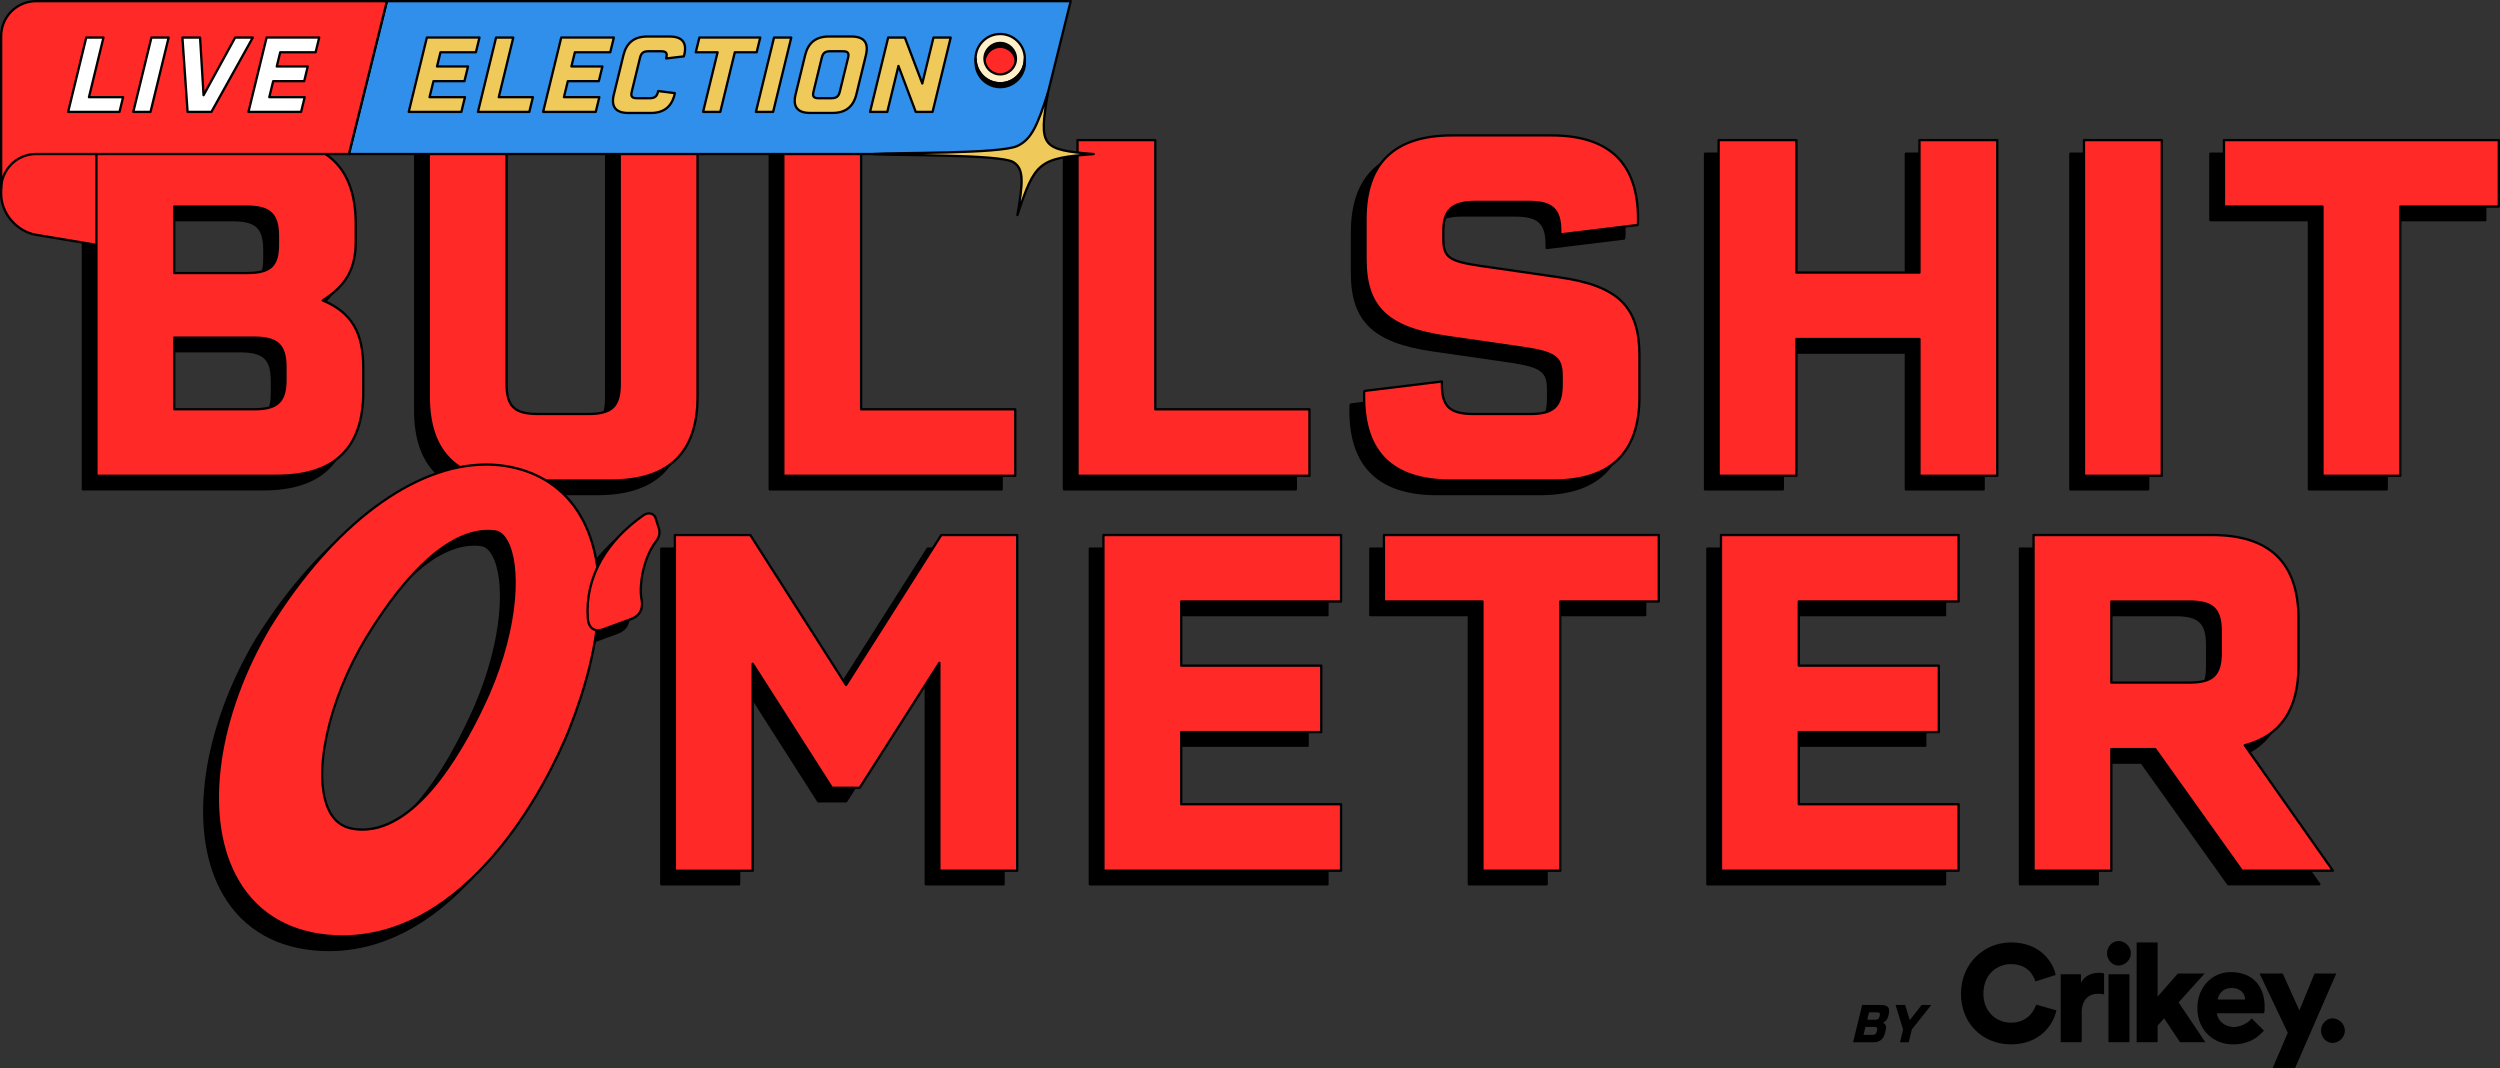 <?xml version="1.0" encoding="UTF-8"?>
<svg id="Layer_2" data-name="Layer 2" xmlns="http://www.w3.org/2000/svg" viewBox="0 0 972.45 415.52">
  <rect x="0" y="0" width="972.45" height="415.52" fill="#333333" stroke="none"/>
  <defs>
    <style>
      .cls-1 {
        fill: #fff0ca;
      }

      .cls-1, .cls-2, .cls-3, .cls-4, .cls-5, .cls-6, .cls-7 {
        stroke: #000;
        stroke-linejoin: round;
      }

      .cls-1, .cls-3, .cls-4, .cls-5, .cls-7 {
        stroke-width: .9px;
      }

      .cls-2 {
        fill: #fff;
      }

      .cls-2, .cls-6 {
        stroke-width: .9px;
      }

      .cls-3, .cls-8 {
        fill: #000;
      }

      .cls-4, .cls-9 {
        fill: #ff2928;
      }

      .cls-8, .cls-9 {
        stroke-width: 0px;
      }

      .cls-5 {
        fill: #2f8fea;
      }

      .cls-6, .cls-7 {
        fill: #efca5a;
      }
    </style>
  </defs>
  <g id="Layer_1-2" data-name="Layer 1">
    <g>
      <g>
        <g>
          <path class="cls-3" d="M32.23,59.78h67.3c22.37,0,33.56,10.82,33.56,32.64v6.78c0,10.27-3.48,17.05-12.84,22.92,11.37,4.77,15.77,12.65,15.77,26.22v9.35c0,21.82-11.19,32.64-33.56,32.64H32.23V59.78ZM90.54,111.49c9.35,0,12.29-2.75,12.29-11v-3.3c0-8.62-3.12-11.55-12.29-11.55h-28.06v25.86h28.06ZM93.48,136.62h-30.99v27.87h30.99c9.17,0,12.29-2.93,12.29-11.55v-4.77c0-8.62-3.12-11.55-12.29-11.55Z"/>
          <path class="cls-3" d="M232.29,192.18h-37.23c-22.37,0-33.56-10.82-33.56-32.64V59.78h30.26v94.99c0,8.62,3.12,11.55,12.29,11.55h19.44c9.17,0,12.29-2.93,12.29-11.55V59.78h30.26v99.76c0,21.82-11.19,32.64-33.74,32.64Z"/>
          <path class="cls-3" d="M299.41,59.78h30.26v104.71h59.97v25.86h-90.22V59.78Z"/>
          <path class="cls-3" d="M413.83,59.78h30.26v104.71h59.97v25.86h-90.22V59.78Z"/>
          <path class="cls-3" d="M525.33,159.72c0-1.83,0-2.02.18-2.38l30.08-3.67v1.28c0,8.44,3.12,11.37,12.29,11.37h22.01c9.17,0,12.29-2.93,12.29-11.55v-3.3c0-7.15-2.57-8.99-14.49-10.82l-30.44-4.4c-22.74-3.3-31.36-11.37-31.36-30.07v-15.59c0-21.82,11.19-32.64,33.74-32.64h38.51c22.56,0,33.74,10.82,33.74,32.46,0,1.65,0,1.83-.18,2.38l-30.07,3.67v-1.28c0-8.44-3.12-11.37-12.29-11.37h-20.54c-9.35,0-12.65,3.12-12.65,11.55v2.75c0,7.34,2.2,8.8,14.67,10.64l30.44,4.4c22.92,3.3,31.17,11.37,31.17,30.44v15.95c0,21.82-11.19,32.64-33.56,32.64h-39.98c-22.37,0-33.56-10.82-33.56-32.46Z"/>
          <path class="cls-3" d="M741.34,137.17h-47.86v53.18h-30.26V59.78h30.26v51.53h47.86v-51.53h30.26v130.57h-30.26v-53.18Z"/>
          <path class="cls-3" d="M805.34,59.78h30.26v130.57h-30.26V59.78Z"/>
          <path class="cls-3" d="M898.13,85.64h-38.33v-25.86h106.91v25.86h-38.33v104.71h-30.26v-104.71Z"/>
        </g>
        <g>
          <g>
            <path class="cls-3" d="M390.37,213.4v130.57h-30.26v-80.87l-30.99,48.6h-10.82l-30.81-48.23v80.51h-30.26v-130.57h29.34l37.23,58.32,37.04-58.32h29.52Z"/>
            <path class="cls-3" d="M454.18,239.26v24.94h54.47v25.86h-54.47v28.06h62.17v25.86h-92.43v-130.57h92.43v25.86h-62.17Z"/>
            <path class="cls-3" d="M571.36,239.26h-38.33v-25.86h106.91v25.86h-38.33v104.71h-30.26v-104.71Z"/>
            <path class="cls-3" d="M694.41,239.26v24.94h54.47v25.86h-54.47v28.06h62.17v25.86h-92.43v-130.57h92.43v25.86h-62.17Z"/>
            <path class="cls-3" d="M785.72,213.4h69.5c22.37,0,33.56,10.82,33.56,32.64v18.15c0,17.06-6.97,27.32-20.91,30.99l34.29,48.78h-35.39l-33.74-47.31h-17.05v47.31h-30.26v-130.57ZM846.24,270.8c9.17,0,12.29-2.93,12.29-11.55v-8.44c0-8.62-3.12-11.55-12.29-11.55h-30.26v31.54h30.26Z"/>
          </g>
          <g>
            <path class="cls-8" d="M127.91,369.52c-1.91,0-3.83-.09-5.72-.27-16.59-1.55-29.14-9.75-36.29-23.72-12.18-23.81-6.81-61.66,13.67-96.42,24.54-39.53,56.03-63.13,84.24-63.13,2.39,0,4.78.17,7.11.51,13.23,2,23.53,8.84,29.79,19.78,10.84,18.94,9.11,48.59-4.88,83.47-3.58,8.75-13.75,31.16-30.81,50.19-17.6,19.63-36.82,29.59-57.12,29.59ZM184.51,211.8c-14.35,0-30.72,14.33-47.34,41.44-14.81,24.53-21.07,53.38-14.57,67.1,2.05,4.32,5.27,6.74,9.83,7.39,1.1.16,2.2.24,3.29.24,22.29,0,40.36-33.23,49.14-53.03,11.45-26.62,12.13-49.96,6.88-59.26-1.89-3.34-3.91-3.62-4.57-3.71-.87-.11-1.77-.17-2.67-.17Z"/>
            <path class="cls-8" d="M183.81,186.43c2.37,0,4.74.17,7.04.5,13.1,1.98,23.27,8.74,29.46,19.56,10.77,18.82,9.03,48.33-4.9,83.08-3.58,8.76-13.72,31.09-30.72,50.06-17.51,19.53-36.62,29.44-56.78,29.44-1.88,0-3.79-.09-5.68-.26-16.43-1.53-28.86-9.65-35.93-23.48-12.11-23.68-6.75-61.36,13.66-95.99,24.48-39.44,55.8-62.91,83.86-62.91M135.72,328.43c22.54,0,40.72-33.39,49.55-53.3,11.5-26.74,12.17-50.27,6.86-59.66-2-3.54-4.18-3.84-4.9-3.93-.88-.12-1.81-.18-2.73-.18-14.51,0-31.02,14.41-47.72,41.66-14.88,24.64-21.16,53.69-14.59,67.53,2.12,4.47,5.45,6.97,10.18,7.64,1.12.16,2.25.24,3.35.24M183.81,185.53c-28.37,0-60.01,23.68-84.62,63.34-20.57,34.91-25.94,72.93-13.69,96.87,7.22,14.11,19.89,22.4,36.65,23.96,1.91.18,3.85.27,5.76.27,20.43,0,39.76-10.01,57.45-29.74,17.1-19.08,27.3-41.54,30.89-50.32,14.04-35.02,15.76-64.8,4.85-83.87-6.33-11.06-16.74-17.98-30.11-20-2.35-.34-4.76-.51-7.18-.51h0ZM135.73,328.43v-.9c-1.07,0-2.16-.08-3.23-.23-4.41-.63-7.51-2.96-9.49-7.14-6.45-13.6-.2-42.26,14.55-66.68,16.53-26.97,32.77-41.22,46.95-41.22.87,0,1.77.06,2.61.17.6.08,2.46.33,4.24,3.48,5.2,9.2,4.49,32.38-6.91,58.87-20.36,45.9-39.27,52.76-48.72,52.76v.9h0Z"/>
          </g>
        </g>
        <g>
          <path class="cls-8" d="M227.33,250.46c-2.37,0-3.82-1.73-3.97-4.75-1.08-15.35,6.67-29.6,21.85-40.12.64-.4,1.31-.6,1.97-.6,1.11,0,2.05.59,2.46,1.55l1.14,3.62c.79,2.18.58,3.67-.81,5.67-5.13,6.46-6.66,17.25-5.76,22.26.88,3.95-.52,6.73-4.05,8.03l-10.73,3.95c-.75.26-1.45.4-2.09.4Z"/>
          <path class="cls-8" d="M247.18,205.44c.91,0,1.7.46,2.05,1.27l1.13,3.58c.75,2.07.56,3.39-.75,5.27-5.08,6.4-6.78,17.32-5.84,22.59.75,3.39-.19,6.21-3.77,7.53l-10.73,3.95c-.7.25-1.35.37-1.94.37-2.08,0-3.38-1.53-3.52-4.32-1.13-16,7.53-29.94,21.65-39.73.57-.35,1.16-.52,1.71-.52M247.18,204.54h0c-.74,0-1.5.23-2.19.66-15.34,10.64-23.17,25.03-22.07,40.56.17,3.22,1.82,5.16,4.42,5.16.69,0,1.45-.14,2.24-.42l10.74-3.96c3.72-1.37,5.26-4.41,4.33-8.57-.87-4.89.63-15.51,5.66-21.84.01-.01.02-.03.03-.04,1.49-2.14,1.72-3.73.86-6.1l-1.12-3.54s-.02-.06-.03-.08c-.48-1.12-1.59-1.82-2.88-1.82h0Z"/>
        </g>
      </g>
      <path class="cls-4" d="M14.03,31.87h0C6.53,30.62.45,23.52.45,16.02v59.46c0,7.5,6.08,14.59,13.58,15.85l42.94,7.18v-59.46l-42.94-7.18Z"/>
      <g>
        <g>
          <path class="cls-4" d="M37.51,54.5h67.3c22.37,0,33.56,10.82,33.56,32.64v6.78c0,10.27-3.48,17.05-12.84,22.92,11.37,4.77,15.77,12.65,15.77,26.22v9.35c0,21.82-11.19,32.64-33.56,32.64H37.51V54.5ZM95.83,106.21c9.35,0,12.29-2.75,12.29-11v-3.3c0-8.62-3.12-11.55-12.29-11.55h-28.06v25.86h28.06ZM98.76,131.33h-30.99v27.87h30.99c9.17,0,12.29-2.93,12.29-11.55v-4.77c0-8.62-3.12-11.55-12.29-11.55Z"/>
          <path class="cls-4" d="M237.58,186.9h-37.23c-22.37,0-33.56-10.82-33.56-32.64V54.5h30.26v94.99c0,8.62,3.12,11.55,12.29,11.55h19.44c9.17,0,12.29-2.93,12.29-11.55V54.5h30.26v99.76c0,21.82-11.19,32.64-33.74,32.64Z"/>
          <path class="cls-4" d="M304.69,54.5h30.26v104.71h59.97v25.86h-90.22V54.5Z"/>
          <path class="cls-4" d="M419.12,54.5h30.26v104.71h59.97v25.86h-90.22V54.5Z"/>
          <path class="cls-4" d="M530.61,154.44c0-1.83,0-2.02.18-2.38l30.08-3.67v1.28c0,8.44,3.12,11.37,12.29,11.37h22.01c9.17,0,12.29-2.93,12.29-11.55v-3.3c0-7.15-2.57-8.99-14.49-10.82l-30.44-4.4c-22.74-3.3-31.36-11.37-31.36-30.07v-15.59c0-21.82,11.19-32.64,33.74-32.64h38.51c22.56,0,33.74,10.82,33.74,32.46,0,1.65,0,1.83-.18,2.38l-30.07,3.67v-1.28c0-8.44-3.12-11.37-12.29-11.37h-20.54c-9.35,0-12.65,3.12-12.65,11.55v2.75c0,7.34,2.2,8.8,14.67,10.64l30.44,4.4c22.92,3.3,31.17,11.37,31.17,30.44v15.95c0,21.82-11.19,32.64-33.56,32.64h-39.98c-22.37,0-33.56-10.82-33.56-32.46Z"/>
          <path class="cls-4" d="M746.63,131.88h-47.86v53.18h-30.26V54.5h30.26v51.53h47.86v-51.53h30.26v130.57h-30.26v-53.18Z"/>
          <path class="cls-4" d="M810.63,54.5h30.26v130.57h-30.26V54.5Z"/>
          <path class="cls-4" d="M903.41,80.35h-38.33v-25.86h106.91v25.86h-38.33v104.71h-30.26v-104.71Z"/>
        </g>
        <g>
          <g>
            <path class="cls-4" d="M395.66,208.12v130.57h-30.26v-80.87l-30.99,48.6h-10.82l-30.81-48.23v80.51h-30.26v-130.57h29.34l37.23,58.32,37.04-58.32h29.52Z"/>
            <path class="cls-4" d="M459.47,233.97v24.94h54.47v25.86h-54.47v28.06h62.17v25.86h-92.43v-130.57h92.43v25.86h-62.17Z"/>
            <path class="cls-4" d="M576.65,233.97h-38.33v-25.86h106.91v25.86h-38.33v104.71h-30.26v-104.71Z"/>
            <path class="cls-4" d="M699.69,233.97v24.94h54.47v25.86h-54.47v28.06h62.17v25.86h-92.43v-130.57h92.43v25.86h-62.17Z"/>
            <path class="cls-4" d="M791.01,208.12h69.5c22.37,0,33.56,10.82,33.56,32.64v18.15c0,17.06-6.97,27.32-20.91,30.99l34.29,48.78h-35.39l-33.74-47.31h-17.05v47.31h-30.26v-130.57ZM851.53,265.52c9.17,0,12.29-2.93,12.29-11.55v-8.44c0-8.62-3.12-11.55-12.29-11.55h-30.26v31.54h30.26Z"/>
          </g>
          <g>
            <path class="cls-9" d="M133.19,364.23c-1.9,0-3.82-.09-5.72-.27-16.59-1.55-29.14-9.75-36.29-23.72-12.18-23.81-6.81-61.66,13.67-96.42,24.54-39.53,56.03-63.13,84.24-63.13,2.4,0,4.79.17,7.11.51,13.23,2,23.53,8.84,29.79,19.78,10.84,18.94,9.11,48.59-4.88,83.47-3.58,8.76-13.75,31.17-30.81,50.19-17.6,19.63-36.82,29.59-57.12,29.59ZM189.79,206.52c-14.35,0-30.72,14.33-47.34,41.44-14.81,24.53-21.07,53.38-14.57,67.1,2.05,4.32,5.27,6.74,9.83,7.39,1.09.16,2.2.24,3.29.24,22.29,0,40.36-33.23,49.14-53.03,11.45-26.62,12.13-49.96,6.88-59.26-1.89-3.34-3.91-3.62-4.57-3.71-.87-.11-1.77-.17-2.67-.17Z"/>
            <path class="cls-8" d="M189.1,181.15c2.37,0,4.74.17,7.04.5,13.1,1.98,23.27,8.74,29.46,19.56,10.77,18.82,9.03,48.33-4.9,83.08-3.58,8.76-13.72,31.09-30.72,50.06-17.51,19.53-36.62,29.44-56.78,29.44-1.88,0-3.79-.09-5.68-.26-16.43-1.53-28.86-9.65-35.93-23.48-12.11-23.68-6.75-61.36,13.66-95.99,24.48-39.44,55.8-62.91,83.86-62.91M141.01,323.15c22.54,0,40.72-33.39,49.56-53.3,11.5-26.74,12.17-50.27,6.86-59.66-2-3.54-4.18-3.84-4.9-3.93-.88-.12-1.81-.18-2.73-.18-14.51,0-31.02,14.41-47.72,41.66-14.87,24.64-21.16,53.69-14.59,67.53,2.12,4.47,5.45,6.97,10.18,7.64,1.12.16,2.25.24,3.35.24M189.1,180.25c-28.37,0-60.01,23.68-84.62,63.34-20.57,34.91-25.94,72.93-13.69,96.87,7.22,14.11,19.89,22.4,36.65,23.96,1.91.18,3.84.27,5.76.27,20.43,0,39.76-10.01,57.45-29.74,17.1-19.08,27.3-41.54,30.89-50.32,14.04-35.02,15.76-64.8,4.85-83.87-6.33-11.06-16.74-17.98-30.11-20-2.35-.34-4.76-.51-7.18-.51h0ZM141.01,323.15v-.9c-1.07,0-2.16-.08-3.23-.23-4.41-.63-7.51-2.96-9.49-7.14-6.45-13.6-.2-42.26,14.55-66.68,16.53-26.97,32.77-41.22,46.95-41.22.87,0,1.77.06,2.61.17.6.08,2.46.33,4.24,3.48,5.2,9.2,4.49,32.37-6.91,58.87-20.36,45.9-39.27,52.76-48.72,52.76v.9h0Z"/>
          </g>
        </g>
        <g>
          <path class="cls-9" d="M232.62,245.18c-2.37,0-3.82-1.73-3.97-4.75-1.08-15.35,6.67-29.6,21.85-40.12.64-.4,1.31-.6,1.97-.6,1.11,0,2.05.59,2.46,1.55l1.14,3.62c.79,2.18.58,3.67-.81,5.67-5.13,6.46-6.66,17.25-5.76,22.26.88,3.95-.52,6.73-4.05,8.03l-10.73,3.95c-.75.26-1.45.4-2.09.4Z"/>
          <path class="cls-8" d="M252.46,200.15c.91,0,1.7.46,2.05,1.27l1.13,3.58c.75,2.07.56,3.39-.75,5.27-5.08,6.4-6.78,17.32-5.84,22.59.75,3.39-.19,6.21-3.77,7.53l-10.73,3.95c-.7.25-1.35.37-1.94.37-2.08,0-3.38-1.53-3.52-4.32-1.13-16,7.53-29.94,21.65-39.73.57-.35,1.16-.52,1.71-.52M252.46,199.25h0c-.74,0-1.5.23-2.19.66-15.34,10.64-23.17,25.03-22.07,40.56.17,3.22,1.82,5.16,4.42,5.16.69,0,1.45-.14,2.24-.42l10.74-3.96c3.72-1.37,5.26-4.41,4.33-8.57-.87-4.89.63-15.51,5.66-21.84.01-.01.02-.03.03-.04,1.49-2.14,1.72-3.73.86-6.1l-1.12-3.54s-.02-.06-.03-.08c-.48-1.12-1.59-1.82-2.88-1.82h0Z"/>
        </g>
      </g>
      <g>
        <g>
          <polygon class="cls-5" points="416.47 .45 150.5 .45 135.73 59.91 401.7 59.91 416.47 .45"/>
          <path class="cls-4" d="M14.03.45C6.53.45.45,6.53.45,14.03v59.46c0-7.5,6.08-13.58,13.58-13.58h0,121.7L150.5.45H14.03Z"/>
        </g>
        <g>
          <circle class="cls-4" cx="389.06" cy="23.3" r="7.54"/>
          <path class="cls-3" d="M395.18,22.81v1.51c0-3.37-2.74-6.11-6.12-6.11s-6.12,2.74-6.12,6.11v-1.51c0-3.37,2.74-6.11,6.12-6.11s6.12,2.74,6.12,6.11Z"/>
          <path class="cls-1" d="M389.06,13.23c5.29,0,9.59,4.3,9.59,9.58s-4.3,9.58-9.59,9.58-9.59-4.3-9.59-9.58,4.3-9.58,9.59-9.58ZM389.06,28.92c3.37,0,6.12-2.74,6.12-6.11s-2.74-6.11-6.12-6.11-6.12,2.74-6.12,6.11,2.74,6.11,6.12,6.11"/>
          <path class="cls-3" d="M398.66,22.81v1.51c0,5.28-4.3,9.58-9.59,9.58s-9.59-4.3-9.59-9.58v-1.51c0,5.28,4.3,9.58,9.59,9.58s9.59-4.3,9.59-9.58Z"/>
        </g>
        <g>
          <path class="cls-6" d="M171.34,20.33l-1.35,5.52h12.06l-1.39,5.73h-12.06l-1.51,6.21h13.77l-1.4,5.73h-20.47l7.05-28.92h20.47l-1.4,5.73h-13.77Z"/>
          <path class="cls-6" d="M192.96,14.61h6.7l-5.65,23.19h13.28l-1.4,5.73h-19.98l7.05-28.92Z"/>
          <path class="cls-6" d="M223.61,20.33l-1.35,5.52h12.06l-1.39,5.73h-12.06l-1.51,6.21h13.77l-1.4,5.73h-20.47l7.05-28.92h20.47l-1.4,5.73h-13.77Z"/>
          <path class="cls-6" d="M238.79,36.71l3.72-15.27c1.18-4.83,4.24-7.23,9.19-7.23h8.73c5,0,6.89,2.4,5.72,7.19-.07.29-.1.41-.17.53l-6.86.81.07-.29c.46-1.87-.08-2.52-2.11-2.52h-4.79c-2.03,0-2.88.65-3.34,2.56l-3.21,13.16c-.47,1.91.07,2.56,2.1,2.56h4.79c2.03,0,2.88-.65,3.33-2.52l.07-.28,6.46.81c.01.12-.02.24-.09.53-1.17,4.79-4.23,7.19-9.23,7.19h-8.73c-4.96,0-6.85-2.4-5.67-7.23Z"/>
          <path class="cls-6" d="M279.13,20.33h-8.49l1.4-5.73h23.68l-1.4,5.73h-8.49l-5.65,23.19h-6.7l5.65-23.19Z"/>
          <path class="cls-6" d="M301.08,14.61h6.7l-7.05,28.92h-6.7l7.05-28.92Z"/>
          <path class="cls-6" d="M336.83,21.43l-3.72,15.27c-1.18,4.83-4.24,7.23-9.24,7.23h-8.73c-4.96,0-6.85-2.4-5.67-7.23l3.72-15.27c1.18-4.83,4.24-7.23,9.19-7.23h8.73c5,0,6.89,2.4,5.71,7.23ZM327.77,19.93h-4.79c-2.03,0-2.88.65-3.34,2.56l-3.21,13.16c-.47,1.91.07,2.56,2.1,2.56h4.79c2.03,0,2.88-.65,3.35-2.56l3.21-13.16c.47-1.91-.07-2.56-2.1-2.56Z"/>
          <path class="cls-6" d="M345.47,14.61h6.5l6.78,17.87,4.35-17.87h6.7l-7.05,28.92h-6.54l-6.73-17.87-4.35,17.87h-6.7l7.05-28.92Z"/>
        </g>
        <g>
          <path class="cls-2" d="M33.55,14.61h6.7l-5.65,23.19h13.28l-1.4,5.73h-19.98l7.05-28.92Z"/>
          <path class="cls-2" d="M58.9,14.61h6.7l-7.05,28.92h-6.7l7.05-28.92Z"/>
          <path class="cls-2" d="M70.96,14.61h6.86l1.36,22.42,12.29-22.42h6.86l-16.1,28.92h-9.26l-2.01-28.92Z"/>
          <path class="cls-2" d="M109,20.33l-1.35,5.52h12.06l-1.39,5.73h-12.06l-1.51,6.21h13.77l-1.4,5.73h-20.47l7.05-28.92h20.47l-1.4,5.73h-13.77Z"/>
        </g>
        <path class="cls-7" d="M407.61,36.18c-4.05,12.37-6.24,17.96-11.87,20.6-6.69,3.14-47.35,2.48-55.95,3.14,8.27.66,49.26,0,54.38,3.14,4.3,2.64,3.7,8.23,1.58,20.6,6.82-20.8,8.46-22.12,29.67-23.74-20.4-1.62-21.38-2.93-17.81-23.74Z"/>
      </g>
    </g>
    <g>
      <path class="cls-8" d="M762.78,386.56c0-11.81,9-19.97,19.4-19.97,11.25,0,16.31,7.31,17.44,12.65l-7.87,2.53c-.84-2.53-3.09-6.75-9.56-6.75-5.06,0-10.69,3.66-10.69,11.53,0,7.03,5.06,11.25,10.69,11.25,6.47,0,9-4.5,9.84-7.03l7.87,2.25c-1.12,5.34-6.19,13.22-17.72,13.22-10.69,0-19.4-7.87-19.4-19.68Z"/>
      <path class="cls-8" d="M818.46,386.84c-.84-.28-1.69-.28-2.53-.28-3.09,0-6.19,1.97-6.19,7.31v11.53h-8.16v-26.43h7.87v3.37c1.41-3.09,4.78-3.94,6.75-3.94.84,0,1.69,0,2.25.28v8.16h0Z"/>
      <path class="cls-8" d="M824.09,366.03c2.53,0,4.78,2.25,4.78,4.78s-2.25,4.78-4.78,4.78-4.5-2.25-4.5-4.78,1.97-4.78,4.5-4.78ZM820.15,405.4v-26.43h8.16v26.43h-8.16Z"/>
      <path class="cls-8" d="M847.43,389.93l10.4,15.47h-9.84l-6.19-9.28-2.53,2.81v6.47h-8.16v-38.81h8.16v21.09l7.87-9h10.4l-10.12,11.25Z"/>
      <path class="cls-8" d="M883.99,415.52l5.91-13.78-10.97-23.06h9l6.47,14.34,5.91-14.34h8.44l-16.03,36.84h-8.72Z"/>
      <path class="cls-8" d="M880.61,400.9c-2.53,2.81-5.91,5.34-12.09,5.34-7.31,0-13.78-5.34-13.78-14.06s6.19-14.06,12.94-14.06c8.16,0,13.22,5.06,13.22,13.5,0,1.12,0,2.25-.28,2.53h-18.28c.28,3.09,3.37,5.34,6.47,5.34,2.81,0,5.91-1.69,7.03-3.37l4.78,4.78ZM873.3,388.81c0-1.97-1.41-4.5-5.34-4.5-3.37,0-5.06,2.53-5.34,4.5h10.69Z"/>
      <path class="cls-8" d="M907.33,396.12c2.53,0,4.78,2.25,4.78,4.78s-2.25,4.78-4.78,4.78-4.5-2.25-4.5-4.78,1.97-4.78,4.5-4.78Z"/>
    </g>
    <g>
      <path class="cls-8" d="M724.34,390.91h7.49c2.49,0,3.44,1.2,2.85,3.63l-.18.75c-.28,1.14-.85,1.9-2.05,2.55,1.14.53,1.41,1.41,1.04,2.92l-.25,1.04c-.59,2.43-2.13,3.63-4.62,3.63h-7.81l3.54-14.52ZM729.07,399.45h-3.45l-.75,3.1h3.45c1.02,0,1.45-.33,1.68-1.29l.13-.53c.23-.96-.03-1.29-1.05-1.29ZM729.43,396.66c1.04,0,1.44-.31,1.67-1.22l.09-.37c.23-.96-.03-1.29-1.05-1.29h-3.12l-.7,2.88h3.12Z"/>
      <path class="cls-8" d="M743.66,400.45l-1.21,4.98h-3.39l1.21-4.98-2.94-9.55h3.73l1.8,5.92,4.64-5.92h3.73l-7.59,9.55Z"/>
    </g>
  </g>
</svg>